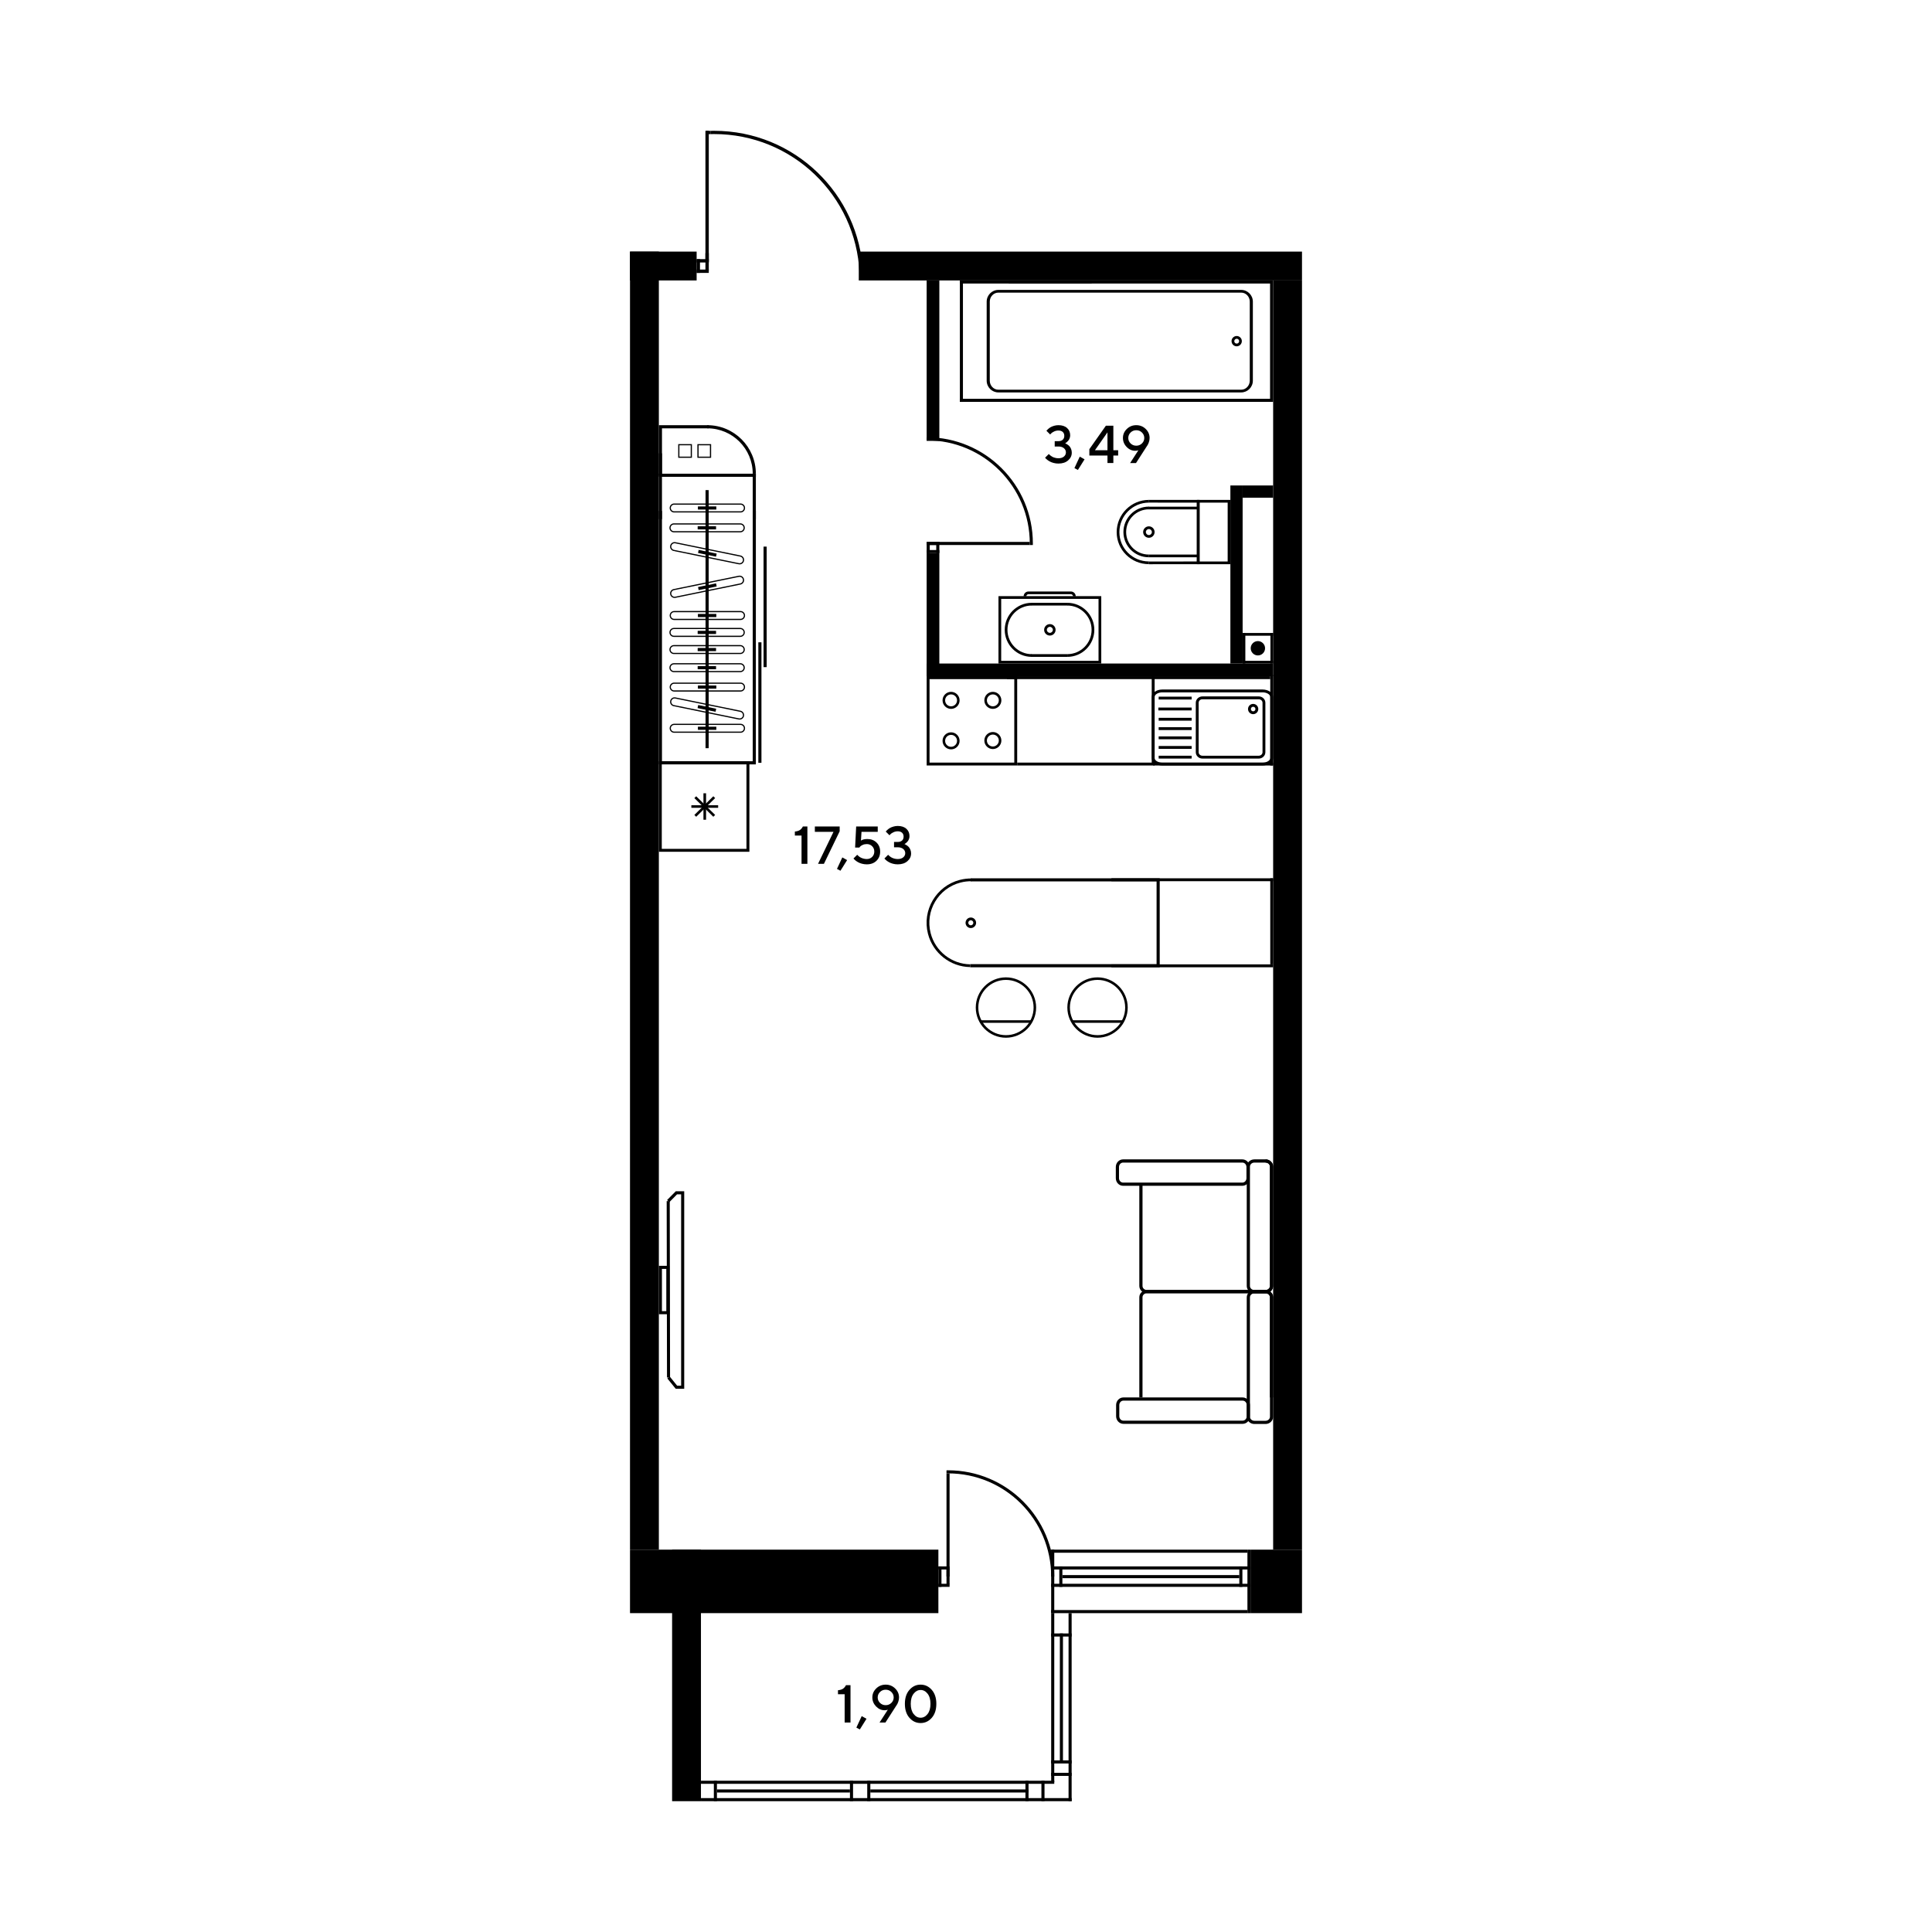 <?xml version="1.0" encoding="iso-8859-1"?>
<!-- Generator: Adobe Illustrator 28.4.1, SVG Export Plug-In . SVG Version: 6.00 Build 0)  -->
<svg version="1.1" id="&#x421;&#x43B;&#x43E;&#x439;_1" xmlns:xodm="http://www.corel.com/coreldraw/odm/2003"
	 xmlns="http://www.w3.org/2000/svg" xmlns:xlink="http://www.w3.org/1999/xlink" x="0px" y="0px" viewBox="0 0 1920 1920"
	 style="enable-background:new 0 0 1920 1920;" xml:space="preserve">
<g id="&#x421;&#x43B;&#x43E;&#x439;_x0020_1">
	<polygon style="fill-rule:evenodd;clip-rule:evenodd;" points="1293.906,1603.116 1293.906,1540.026 1242.742,1540.026     1242.742,1603.116  "/>
	<polygon style="fill-rule:evenodd;clip-rule:evenodd;" points="932.556,1603.116 932.556,1540.026 626.093,1540.026     626.093,1603.116  "/>
	<polygon style="fill-rule:evenodd;clip-rule:evenodd;" points="1044.64,1603.131 1044.64,1600.053 1239.68,1600.053     1239.68,1603.131  "/>
	<polygon style="fill-rule:evenodd;clip-rule:evenodd;" points="1044.64,1543.088 1044.64,1540.026 1239.68,1540.026     1239.68,1543.088  "/>
	<polygon style="fill-rule:evenodd;clip-rule:evenodd;" points="1044.64,1577.003 1044.64,1573.941 1242.742,1573.941     1242.742,1577.003  "/>
	<polygon style="fill-rule:evenodd;clip-rule:evenodd;" points="1044.64,1559.738 1044.64,1556.676 1242.742,1556.676     1242.742,1559.738  "/>
	<polygon style="fill-rule:evenodd;clip-rule:evenodd;" points="1234.679,1577.003 1231.617,1577.003 1231.617,1556.676     1234.679,1556.676  "/>
	<polygon style="fill-rule:evenodd;clip-rule:evenodd;" points="1047.718,1603.131 1044.64,1603.131 1044.64,1540.026     1047.718,1540.026  "/>
	<polygon style="fill-rule:evenodd;clip-rule:evenodd;" points="1055.781,1577.003 1052.719,1577.003 1052.719,1556.676     1055.781,1556.676  "/>
	<polygon style="fill-rule:evenodd;clip-rule:evenodd;" points="1242.742,1603.131 1239.68,1603.131 1239.68,1540.026     1242.742,1540.026  "/>
	<polygon style="fill-rule:evenodd;clip-rule:evenodd;" points="1055.781,1568.37 1055.781,1565.308 1231.617,1565.308     1231.617,1568.37  "/>
	<polygon style="fill-rule:evenodd;clip-rule:evenodd;" points="943.681,1577.003 943.681,1573.941 932.556,1573.941     932.556,1577.003  "/>
	<polygon style="fill-rule:evenodd;clip-rule:evenodd;" points="943.681,1559.738 943.681,1556.676 932.556,1556.676     932.556,1559.738  "/>
	<polygon style="fill-rule:evenodd;clip-rule:evenodd;" points="932.556,1577.003 935.618,1577.003 935.618,1556.676     932.556,1556.676  "/>
	<polygon style="fill-rule:evenodd;clip-rule:evenodd;" points="940.619,1574.556 943.681,1574.556 943.681,1558.891     940.619,1558.891  "/>
	<polygon style="fill-rule:evenodd;clip-rule:evenodd;" points="943.681,1464.241 940.619,1464.241 940.619,1566.724     943.681,1566.724  "/>
	<path style="fill-rule:evenodd;clip-rule:evenodd;" d="M940.619,1461.179l1.539-0.016c58.289,0,105.56,47.256,105.56,105.56h-3.078    c0-56.612-45.886-102.498-102.482-102.498l-1.539,0.016V1461.179z"/>
	<polygon style="fill-rule:evenodd;clip-rule:evenodd;" points="667.933,1790 696.6,1790 696.6,1540.026 667.933,1540.026  "/>
	<polygon style="fill-rule:evenodd;clip-rule:evenodd;" points="626.093,278.707 626.093,250.04 692.307,250.04 692.307,278.707      "/>
	<polygon style="fill-rule:evenodd;clip-rule:evenodd;" points="626.093,1540.026 654.761,1540.026 654.761,250.04 626.093,250.04      "/>
	<polygon style="fill-rule:evenodd;clip-rule:evenodd;" points="1265.239,1540.026 1293.906,1540.026 1293.906,278.707     1265.239,278.707  "/>
	<polygon style="fill-rule:evenodd;clip-rule:evenodd;" points="933.51,278.707 920.892,278.707 920.892,438.14 933.51,438.14  "/>
	<polygon style="fill-rule:evenodd;clip-rule:evenodd;" points="933.51,549.686 920.892,549.686 920.892,672.018 933.51,672.018      "/>
	<polygon style="fill-rule:evenodd;clip-rule:evenodd;" points="920.892,659.4 920.892,672.018 1265.239,672.018 1265.239,659.4      "/>
	<polygon style="fill-rule:evenodd;clip-rule:evenodd;" points="1047.718,1769.673 1047.718,1772.735 696.616,1772.735     696.616,1769.673  "/>
	<polygon style="fill-rule:evenodd;clip-rule:evenodd;" points="1064.983,1786.938 1064.983,1790 696.6,1790 696.6,1786.938  "/>
	<polygon style="fill-rule:evenodd;clip-rule:evenodd;" points="1022.143,1778.305 1022.143,1781.368 864.927,1781.368     864.927,1778.305  "/>
	<polygon style="fill-rule:evenodd;clip-rule:evenodd;" points="861.849,1769.673 864.927,1769.673 864.927,1790 861.849,1790  "/>
	<polygon style="fill-rule:evenodd;clip-rule:evenodd;" points="844.677,1769.673 847.739,1769.673 847.739,1790 844.677,1790  "/>
	<polygon style="fill-rule:evenodd;clip-rule:evenodd;" points="844.677,1778.305 844.677,1781.368 712.48,1781.368     712.48,1778.305  "/>
	<polygon style="fill-rule:evenodd;clip-rule:evenodd;" points="1019.066,1769.673 1022.143,1769.673 1022.143,1790 1019.066,1790      "/>
	<polygon style="fill-rule:evenodd;clip-rule:evenodd;" points="1034.946,1769.673 1038.024,1769.673 1038.024,1790 1034.946,1790      "/>
	<polygon style="fill-rule:evenodd;clip-rule:evenodd;" points="1044.656,1764.872 1044.656,1761.81 1064.983,1761.81     1064.983,1764.872  "/>
	<polygon style="fill-rule:evenodd;clip-rule:evenodd;" points="1064.983,1790 1061.921,1790 1061.921,1603.116 1064.983,1603.116      "/>
	<polygon style="fill-rule:evenodd;clip-rule:evenodd;" points="1047.718,1771.012 1044.656,1771.012 1044.656,1603.116     1047.718,1603.116  "/>
	<polygon style="fill-rule:evenodd;clip-rule:evenodd;" points="1056.35,1751.731 1053.288,1751.731 1053.288,1623.305     1056.35,1623.305  "/>
	<polygon style="fill-rule:evenodd;clip-rule:evenodd;" points="1044.656,1752.531 1044.656,1749.453 1064.983,1749.453     1064.983,1752.531  "/>
	<polygon style="fill-rule:evenodd;clip-rule:evenodd;" points="1044.656,1626.382 1044.656,1623.305 1064.998,1623.305     1064.998,1626.382  "/>
	<polygon style="fill-rule:evenodd;clip-rule:evenodd;" points="709.418,1769.673 712.48,1769.673 712.48,1790 709.418,1790  "/>
	<polygon style="fill-rule:evenodd;clip-rule:evenodd;" points="704.386,271.213 704.386,267.874 692.307,267.874 692.307,271.213      "/>
	<polygon style="fill-rule:evenodd;clip-rule:evenodd;" points="704.386,260.858 704.386,257.534 692.307,257.534 692.307,260.858      "/>
	<polygon style="fill-rule:evenodd;clip-rule:evenodd;" points="692.307,271.213 695.631,271.213 695.631,257.534 692.307,257.534      "/>
	<polygon style="fill-rule:evenodd;clip-rule:evenodd;" points="701.047,268.551 704.386,268.551 704.386,251.548 701.047,251.548      "/>
	<polygon style="fill-rule:evenodd;clip-rule:evenodd;" points="704.386,130.046 701.047,130.046 701.047,260.057 704.386,260.057      "/>
	<path style="fill-rule:evenodd;clip-rule:evenodd;" d="M709.787,130c79.462,0,144.291,62.628,147.83,141.213h-3.478    c-3.462-76.785-66.798-137.982-144.445-137.982c-1.246,0-2.508,0.015-3.739,0.046v-3.231C707.218,130.015,708.51,130,709.787,130z"/>
	<polygon style="fill-rule:evenodd;clip-rule:evenodd;" points="701.524,130.046 701.524,133.278 705.956,133.278 705.956,130.046      "/>
	<polygon style="fill-rule:evenodd;clip-rule:evenodd;" points="920.907,538.545 923.97,538.545 923.97,549.701 920.907,549.701      "/>
	<polygon style="fill-rule:evenodd;clip-rule:evenodd;" points="930.432,538.545 933.51,538.545 933.51,549.701 930.432,549.701      "/>
	<polygon style="fill-rule:evenodd;clip-rule:evenodd;" points="920.907,549.701 920.907,546.623 933.51,546.623 933.51,549.701      "/>
	<polygon style="fill-rule:evenodd;clip-rule:evenodd;" points="923.354,541.622 923.354,538.545 933.51,538.545 933.51,541.622      "/>
	<polygon style="fill-rule:evenodd;clip-rule:evenodd;" points="1023.374,538.545 1023.374,541.622 920.907,541.622     920.907,538.545  "/>
	<path style="fill-rule:evenodd;clip-rule:evenodd;" d="M1026.421,541.622l0.031-1.539c0-58.289-47.256-105.545-105.545-105.545    v3.047c56.596,0,102.482,45.902,102.482,102.498l-0.015,1.539H1026.421z"/>
	<polygon style="fill-rule:evenodd;clip-rule:evenodd;" points="657.854,756.528 657.854,520.757 657.854,510.862 657.854,507.754     654.761,507.754 654.761,759.636 751.165,759.636 751.165,507.754 748.057,507.754 748.057,510.862 748.057,520.757     748.057,756.528  "/>
	<path style="fill-rule:evenodd;clip-rule:evenodd;" d="M702.955,422.537v3.124c24.867,0,45.102,20.22,45.102,45.086h3.108    C751.165,444.156,729.545,422.537,702.955,422.537z"/>
	<polygon style="fill-rule:evenodd;clip-rule:evenodd;" points="654.761,472.608 657.869,472.608 657.869,425.66 704.14,425.66     704.14,422.552 654.776,422.537  "/>
	<polygon style="fill-rule:evenodd;clip-rule:evenodd;" points="753.627,638.319 753.627,758.082 756.72,758.082 756.72,638.319      "/>
	<polygon style="fill-rule:evenodd;clip-rule:evenodd;" points="758.813,543.223 758.813,662.986 761.906,662.986 761.906,543.223      "/>
	<polygon style="fill-rule:evenodd;clip-rule:evenodd;" points="701.155,487.073 701.155,743.54 704.263,743.54 704.263,487.073      "/>
	<path style="fill-rule:evenodd;clip-rule:evenodd;" d="M739.24,723.752c0,1.816-1.477,3.293-3.293,3.293h-65.967    c-1.816,0-3.293-1.477-3.293-3.293c0-1.816,1.477-3.293,3.293-3.293h65.967C737.762,720.459,739.24,721.936,739.24,723.752z     M665.502,723.752c0,2.477,2,4.478,4.478,4.478h65.967c2.462,0,4.478-2,4.478-4.478c0-2.477-2.016-4.478-4.478-4.478h-65.967    C667.502,719.274,665.502,721.274,665.502,723.752z"/>
	<polygon style="fill-rule:evenodd;clip-rule:evenodd;" points="693.569,722.198 693.569,725.306 711.865,725.306 711.865,722.198      "/>
	<path style="fill-rule:evenodd;clip-rule:evenodd;" d="M738.316,710.672c0,0.215-0.015,0.431-0.062,0.646    c-0.369,1.785-2.108,2.939-3.878,2.57l-64.644-13.203c-1.723-0.354-2.908-2.123-2.554-3.893c0.354-1.785,2.108-2.939,3.878-2.57    l64.629,13.218C737.224,707.748,738.316,709.103,738.316,710.672L738.316,710.672z M665.917,697.439    c0,2.124,1.508,3.985,3.601,4.401l64.613,13.218c2.416,0.492,4.786-1.077,5.278-3.493c0.523-2.385-1.123-4.801-3.478-5.293    l-64.644-13.203c-2.416-0.492-4.786,1.062-5.263,3.493C665.948,696.854,665.917,697.146,665.917,697.439z"/>
	<polygon style="fill-rule:evenodd;clip-rule:evenodd;" points="693.215,703.701 711.111,707.364 711.742,704.317 693.846,700.655      "/>
	<path style="fill-rule:evenodd;clip-rule:evenodd;" d="M738.316,576.537c0,1.57-1.093,2.924-2.631,3.231l-64.629,13.218    c-0.846,0.169-1.739,0-2.462-0.492c-0.739-0.477-1.246-1.216-1.416-2.077c-0.354-1.754,0.831-3.539,2.554-3.893l64.644-13.203    c1.77-0.369,3.508,0.785,3.878,2.554C738.301,576.091,738.316,576.322,738.316,576.537z M665.917,589.755L665.917,589.755    c0,0.292,0.031,0.6,0.108,0.892c0.231,1.169,0.908,2.185,1.908,2.847c1.016,0.646,2.2,0.892,3.354,0.646l64.644-13.218    c2.37-0.477,4.001-2.908,3.478-5.278c-0.492-2.416-2.862-3.985-5.278-3.493l-64.613,13.218    C667.425,585.801,665.917,587.632,665.917,589.755L665.917,589.755z"/>
	<polygon style="fill-rule:evenodd;clip-rule:evenodd;" points="693.692,583.4 694.307,586.447 712.219,582.8 711.588,579.738  "/>
	<path style="fill-rule:evenodd;clip-rule:evenodd;" d="M738.316,556.41c0,0.231-0.015,0.446-0.062,0.662    c-0.169,0.846-0.677,1.6-1.416,2.077c-0.739,0.492-1.616,0.662-2.462,0.492l-64.644-13.203c-1.723-0.369-2.908-2.139-2.554-3.893    c0.354-1.785,2.108-2.939,3.878-2.585l64.629,13.218C737.224,553.486,738.316,554.856,738.316,556.41L738.316,556.41z     M665.917,543.192c0,2.124,1.508,3.97,3.601,4.401l64.613,13.203c1.154,0.246,2.37,0.015,3.355-0.646    c1-0.662,1.693-1.677,1.923-2.847c0.062-0.292,0.092-0.585,0.092-0.892c0-2.108-1.508-3.97-3.57-4.385l-64.644-13.218    c-2.416-0.492-4.786,1.077-5.263,3.493C665.948,542.592,665.917,542.899,665.917,543.192L665.917,543.192z"/>
	<polygon style="fill-rule:evenodd;clip-rule:evenodd;" points="693.692,549.547 711.588,553.209 712.219,550.163 694.307,546.5      "/>
	<path style="fill-rule:evenodd;clip-rule:evenodd;" d="M738.993,663.539c0,1.816-1.477,3.293-3.293,3.293h-65.967    c-1.816,0-3.293-1.477-3.293-3.293c0-1.816,1.477-3.293,3.293-3.293H735.7C737.516,660.247,738.993,661.724,738.993,663.539z     M665.255,663.539c0,2.477,2,4.478,4.478,4.478H735.7c2.462,0,4.478-2,4.478-4.478c0-2.462-2.016-4.478-4.478-4.478h-65.967    C667.256,659.062,665.255,661.078,665.255,663.539z"/>
	<polygon style="fill-rule:evenodd;clip-rule:evenodd;" points="693.338,661.985 693.338,665.094 711.603,665.094 711.603,661.985      "/>
	<path style="fill-rule:evenodd;clip-rule:evenodd;" d="M738.993,645.521c0,1.816-1.477,3.293-3.293,3.293h-65.967    c-1.816,0-3.293-1.477-3.293-3.293s1.477-3.293,3.293-3.293H735.7C737.516,642.228,738.993,643.705,738.993,645.521z     M665.255,645.521c0,2.477,2,4.478,4.478,4.478H735.7c2.462,0,4.478-2,4.478-4.478c0-2.462-2.016-4.478-4.478-4.478h-65.967    C667.256,641.043,665.255,643.059,665.255,645.521z"/>
	<polygon style="fill-rule:evenodd;clip-rule:evenodd;" points="693.338,643.966 693.338,647.075 711.603,647.075 711.603,643.966      "/>
	<path style="fill-rule:evenodd;clip-rule:evenodd;" d="M738.993,628.471c0,1.816-1.477,3.308-3.293,3.308l-65.967-0.015    c-1.816,0-3.293-1.477-3.293-3.293s1.477-3.293,3.293-3.293H735.7C737.516,625.178,738.993,626.655,738.993,628.471    L738.993,628.471z M665.255,628.471c0,2.477,2,4.493,4.478,4.493H735.7c2.462,0,4.478-2.016,4.478-4.493    c0-2.462-2.016-4.478-4.478-4.478h-65.967C667.256,623.993,665.255,626.009,665.255,628.471z"/>
	<polygon style="fill-rule:evenodd;clip-rule:evenodd;" points="693.338,626.917 693.338,630.04 711.603,630.04 711.603,626.917      "/>
	<path style="fill-rule:evenodd;clip-rule:evenodd;" d="M739.24,611.683c0,1.816-1.477,3.293-3.293,3.293h-65.967    c-1.816,0-3.293-1.477-3.293-3.293s1.477-3.293,3.293-3.293h65.967C737.762,608.39,739.24,609.867,739.24,611.683z     M665.502,611.683c0,2.477,2,4.493,4.478,4.493h65.967c2.462,0,4.478-2.016,4.478-4.493c0-2.462-2.016-4.478-4.478-4.478h-65.967    C667.502,607.205,665.502,609.221,665.502,611.683z"/>
	<polygon style="fill-rule:evenodd;clip-rule:evenodd;" points="693.569,610.129 693.569,613.237 711.865,613.237 711.865,610.129      "/>
	<path style="fill-rule:evenodd;clip-rule:evenodd;" d="M675.196,453.789v-11.249h11.248v11.249H675.196z M674.011,441.356v13.618    h13.618v-13.618C687.629,441.356,674.011,441.356,674.011,441.356z"/>
	<path style="fill-rule:evenodd;clip-rule:evenodd;" d="M694.261,453.789v-11.249h11.248v11.249H694.261z M693.061,441.356v13.618    h13.649v-13.618H693.061z"/>
	<polygon style="fill-rule:evenodd;clip-rule:evenodd;" points="657.854,515.863 654.761,515.863 654.761,450.496 657.854,450.496      "/>
	<polygon style="fill-rule:evenodd;clip-rule:evenodd;" points="751.165,515.863 748.057,515.863 748.057,470.716 751.165,470.716      "/>
	<polygon style="fill-rule:evenodd;clip-rule:evenodd;" points="751.165,470.762 751.165,473.855 654.761,473.855 654.761,470.762      "/>
	<path style="fill-rule:evenodd;clip-rule:evenodd;" d="M738.993,524.557c0,1.816-1.477,3.308-3.293,3.308h-65.967    c-1.816,0-3.293-1.493-3.293-3.308c0-1.816,1.477-3.293,3.293-3.293H735.7C737.516,521.264,738.993,522.742,738.993,524.557z     M665.255,524.557c0,2.477,2,4.493,4.478,4.493H735.7c2.462,0,4.478-2.016,4.478-4.493c0-2.462-2.016-4.478-4.478-4.478h-65.967    C667.256,520.08,665.255,522.095,665.255,524.557z"/>
	<polygon style="fill-rule:evenodd;clip-rule:evenodd;" points="693.338,523.003 693.338,526.112 711.603,526.112 711.603,523.003      "/>
	<path style="fill-rule:evenodd;clip-rule:evenodd;" d="M739.24,682.805c0,1.816-1.477,3.293-3.293,3.293h-65.967    c-1.816,0-3.293-1.477-3.293-3.293c0-1.816,1.477-3.293,3.293-3.293h65.967C737.762,679.512,739.24,680.989,739.24,682.805z     M665.502,682.805c0,2.462,2,4.478,4.478,4.478h65.967c2.462,0,4.478-2.016,4.478-4.478c0-2.477-2.016-4.478-4.478-4.478h-65.967    C667.502,678.327,665.502,680.328,665.502,682.805z"/>
	<polygon style="fill-rule:evenodd;clip-rule:evenodd;" points="693.569,681.251 693.569,684.359 711.865,684.359 711.865,681.251      "/>
	<path style="fill-rule:evenodd;clip-rule:evenodd;" d="M739.24,504.83c0,1.816-1.477,3.293-3.293,3.293h-65.967    c-1.816,0-3.293-1.477-3.293-3.293c0-1.816,1.477-3.293,3.293-3.293h65.967C737.762,501.537,739.24,503.015,739.24,504.83z     M665.502,504.83c0,2.462,2,4.478,4.478,4.478h65.967c2.462,0,4.478-2.016,4.478-4.478c0-2.477-2.016-4.478-4.478-4.478h-65.967    C667.502,500.353,665.502,502.353,665.502,504.83z"/>
	<polygon style="fill-rule:evenodd;clip-rule:evenodd;" points="693.569,503.276 693.569,506.384 711.865,506.384 711.865,503.276      "/>
	<polygon style="fill-rule:evenodd;clip-rule:evenodd;" points="687.06,802.783 687.06,800.229 713.681,800.229 713.681,802.783      "/>
	<polygon style="fill-rule:evenodd;clip-rule:evenodd;" points="699.078,814.647 699.078,788.365 701.678,788.365 701.678,814.647      "/>
	<polygon style="fill-rule:evenodd;clip-rule:evenodd;" points="690.045,793.12 691.876,791.319 710.711,809.892 708.88,811.693      "/>
	<polygon style="fill-rule:evenodd;clip-rule:evenodd;" points="690.045,809.892 708.88,791.319 710.711,793.12 691.876,811.693      "/>
	<path style="fill-rule:evenodd;clip-rule:evenodd;" d="M657.669,759.421v84.171h84.156v-84.171H657.669z M654.761,846.484v-89.957    h89.972v89.957H654.761z"/>
	<path style="fill-rule:evenodd;clip-rule:evenodd;" d="M1135.413,1388.764v-99.543c0-2.231,1.985-4.047,4.401-4.047h117.855    c2.431,0,4.401,1.816,4.401,4.047v99.543h3.17v-99.543c0-3.985-3.401-7.217-7.571-7.217h-117.855c-4.17,0-7.571,3.231-7.571,7.217    v99.543L1135.413,1388.764L1135.413,1388.764z"/>
	<path style="fill-rule:evenodd;clip-rule:evenodd;" d="M1246.574,1411.969c-2.416,0-4.401-1.816-4.401-4.047v-118.563    c0-2.231,1.97-4.047,4.401-4.047h11.094c2.431,0,4.401,1.816,4.401,4.047v118.563c0,2.231-1.97,4.047-4.401,4.047H1246.574z     M1257.668,1282.143h-11.094c-4.186,0-7.571,3.231-7.571,7.217v118.563c0,3.985,3.385,7.217,7.571,7.217h11.094    c4.186,0,7.571-3.231,7.571-7.217v-118.563C1265.239,1285.374,1261.854,1282.143,1257.668,1282.143z"/>
	<path style="fill-rule:evenodd;clip-rule:evenodd;" d="M1257.668,1152.178v3.185c2.431,0,4.401,1.816,4.401,4.032v118.563    c0,2.231-1.97,4.047-4.401,4.047h-117.855c-2.416,0-4.401-1.816-4.401-4.047l0.015-100.851h-3.185v100.851    c0,3.985,3.401,7.217,7.571,7.217h117.855c4.185,0,7.571-3.231,7.571-7.217V1159.41    C1265.239,1155.424,1261.854,1152.178,1257.668,1152.178L1257.668,1152.178z"/>
	<path style="fill-rule:evenodd;clip-rule:evenodd;" d="M1246.574,1282.004c-2.416,0-4.401-1.816-4.401-4.047V1159.41    c0-2.231,1.97-4.047,4.401-4.047h11.094c2.431,0,4.401,1.816,4.401,4.032v118.563c0,2.231-1.97,4.047-4.401,4.047H1246.574z     M1257.668,1152.178h-11.094c-4.186,0-7.571,3.247-7.571,7.217v118.563c0,3.985,3.385,7.217,7.571,7.217h11.094    c4.186,0,7.571-3.231,7.571-7.217V1159.41C1265.239,1155.424,1261.854,1152.178,1257.668,1152.178z"/>
	<path style="fill-rule:evenodd;clip-rule:evenodd;" d="M1116.101,1175.259c-2.231,0-4.047-1.97-4.047-4.385v-11.11    c0-2.431,1.816-4.401,4.047-4.401h118.547c2.231,0,4.062,1.97,4.062,4.385v11.125c0,2.416-1.831,4.385-4.062,4.385H1116.101z     M1234.648,1152.178h-118.547c-3.985,0-7.217,3.401-7.217,7.571v11.125c0,4.17,3.231,7.555,7.217,7.555h118.547    c3.985,0,7.217-3.385,7.217-7.555v-11.11C1241.865,1155.578,1238.634,1152.178,1234.648,1152.178z"/>
	<path style="fill-rule:evenodd;clip-rule:evenodd;" d="M1116.393,1411.831c-2.231,0-4.047-1.97-4.047-4.385v-11.11    c0-2.431,1.816-4.401,4.047-4.401h118.563c2.231,0,4.047,1.97,4.047,4.401v11.11c0,2.416-1.816,4.385-4.047,4.385H1116.393z     M1234.956,1388.764h-118.563c-3.97,0-7.217,3.385-7.217,7.571v11.11c0,4.17,3.247,7.555,7.217,7.555h118.563    c3.985,0,7.217-3.385,7.217-7.555v-11.11C1242.173,1392.165,1238.942,1388.764,1234.956,1388.764z"/>
	<polygon style="fill-rule:evenodd;clip-rule:evenodd;" points="662.978,1192.54 665.163,1194.694 672.857,1186.908     676.904,1186.908 676.904,1377.1 672.949,1377.1 665.563,1367.975 663.193,1369.899 671.503,1380.147 679.966,1380.147     679.966,1183.861 671.58,1183.861  "/>
	<polygon style="fill-rule:evenodd;clip-rule:evenodd;" points="662.547,1193.617 662.855,1368.93 665.902,1368.93     665.594,1193.617  "/>
	<path style="fill-rule:evenodd;clip-rule:evenodd;" d="M657.808,1302.993v-41.978h4.385v41.978H657.808z M654.761,1257.953v48.102    h10.479v-48.102H654.761z"/>
	<path d="M1058.489,440.54c0.185,0.077,0.416,0.169,0.723,0.308c0.292,0.123,0.831,0.431,1.585,0.923    c0.754,0.492,1.431,1.062,2.016,1.693c0.585,0.646,1.123,1.523,1.6,2.662c0.462,1.123,0.708,2.37,0.708,3.708    c0,3.047-1.216,5.601-3.647,7.709c-2.416,2.093-5.632,3.139-9.617,3.139c-1.677,0-3.293-0.2-4.801-0.616    c-1.523-0.4-2.785-0.892-3.77-1.446c-0.985-0.554-1.862-1.123-2.585-1.693c-0.723-0.569-1.246-1.046-1.569-1.416l-0.523-0.662    l3.708-3.693c0.077,0.092,0.2,0.246,0.385,0.446c0.169,0.2,0.554,0.554,1.169,1.046c0.6,0.492,1.231,0.908,1.893,1.277    c0.662,0.385,1.554,0.708,2.647,1.016c1.093,0.308,2.247,0.462,3.447,0.462c2.308,0,4.109-0.554,5.447-1.677    c1.323-1.108,1.985-2.493,1.985-4.17c0-1.662-0.662-3.047-1.985-4.155c-1.339-1.108-3.139-1.677-5.447-1.677h-3.693v-5.309h3.693    c1.831,0,3.262-0.477,4.293-1.416c1.016-0.954,1.539-2.247,1.539-3.878s-0.523-2.924-1.539-3.862    c-1.031-0.939-2.462-1.416-4.293-1.416c-1.539,0-3.016,0.323-4.386,1c-1.385,0.677-2.354,1.323-2.924,1.939l-0.892,1.016    l-3.724-3.709c0.108-0.138,0.262-0.338,0.492-0.585c0.2-0.246,0.677-0.692,1.416-1.354c0.754-0.662,1.539-1.216,2.401-1.693    c0.846-0.477,1.954-0.908,3.324-1.323c1.385-0.4,2.816-0.6,4.293-0.6c3.647,0,6.494,0.923,8.571,2.8    c2.077,1.877,3.108,4.293,3.108,7.263c0,1.016-0.185,2-0.539,2.939c-0.354,0.939-0.769,1.693-1.277,2.293    c-0.492,0.585-0.985,1.077-1.462,1.508c-0.477,0.431-0.892,0.723-1.246,0.892L1058.489,440.54L1058.489,440.54z M1073.062,453.789    l4.77,2.677l-6.632,10.571l-3.447-1.831L1073.062,453.789L1073.062,453.789z M1106.438,447.434h4.77v5.293h-4.77v7.432h-5.847    v-7.432h-18.004v-6.34l16.434-23.343h7.417V447.434L1106.438,447.434z M1100.59,447.434v-17.758l-12.449,17.758H1100.59z     M1128.15,447.973c-3.201,0-6.047-1.262-8.494-3.785c-2.462-2.539-3.693-5.524-3.693-8.94c0-3.478,1.293-6.463,3.862-8.956    c2.585-2.508,5.709-3.755,9.386-3.755c3.678,0,6.801,1.247,9.387,3.755c2.57,2.524,3.862,5.493,3.862,8.956    c0,1.416-0.231,2.816-0.723,4.232c-0.508,1.416-1,2.477-1.493,3.185l-0.708,1.062l-10.571,16.434h-5.863l8.233-12.726    C1130.458,447.788,1129.396,447.973,1128.15,447.973L1128.15,447.973z M1123.579,429.815c-1.539,1.508-2.308,3.324-2.308,5.432    c0,2.108,0.769,3.924,2.308,5.432c1.539,1.493,3.416,2.247,5.632,2.247c2.231,0,4.109-0.754,5.647-2.247    c1.539-1.508,2.308-3.324,2.308-5.432c0-2.108-0.769-3.924-2.308-5.432c-1.539-1.508-3.416-2.262-5.647-2.262    C1126.996,427.553,1125.118,428.307,1123.579,429.815z"/>
	<path d="M840.722,1674.699h4.493v37.115h-5.817v-28.083h-6.632v-3.985c2.231-0.231,3.924-0.769,5.093-1.585    C839.029,1677.331,839.983,1676.192,840.722,1674.699L840.722,1674.699z M856.356,1705.444l4.77,2.662l-6.632,10.587l-3.447-1.831    L856.356,1705.444L856.356,1705.444z M879.114,1699.628c-3.201,0-6.032-1.262-8.494-3.801c-2.447-2.524-3.693-5.509-3.693-8.925    c0-3.478,1.293-6.463,3.878-8.971c2.57-2.493,5.709-3.755,9.371-3.755c3.678,0,6.801,1.262,9.387,3.77    c2.585,2.524,3.878,5.493,3.878,8.956c0,1.4-0.246,2.816-0.739,4.232c-0.492,1.416-0.985,2.477-1.493,3.185l-0.708,1.062    l-10.571,16.434h-5.847l8.232-12.726C881.422,1699.443,880.361,1699.628,879.114,1699.628L879.114,1699.628z M874.544,1681.47    c-1.539,1.508-2.308,3.324-2.308,5.432c0,2.108,0.769,3.924,2.308,5.432c1.539,1.493,3.416,2.247,5.632,2.247    c2.231,0,4.109-0.754,5.647-2.247c1.539-1.508,2.308-3.324,2.308-5.432c0-2.108-0.769-3.924-2.308-5.432    c-1.539-1.508-3.416-2.262-5.647-2.262C877.96,1679.208,876.083,1679.962,874.544,1681.47z M903.781,1707.137    c-3.016-3.447-4.524-8.078-4.524-13.88c0-5.801,1.508-10.433,4.524-13.88c3.031-3.462,6.724-5.201,11.11-5.201    c4.386,0,8.079,1.739,11.11,5.201c3.016,3.447,4.524,8.079,4.524,13.88c0,5.801-1.508,10.433-4.524,13.88    c-3.031,3.462-6.724,5.201-11.11,5.201C910.505,1712.338,906.812,1710.599,903.781,1707.137z M921.815,1703.367    c1.923-2.462,2.878-5.832,2.878-10.11c0-4.278-0.954-7.648-2.878-10.094c-1.923-2.447-4.232-3.678-6.924-3.678    s-5.001,1.231-6.924,3.678c-1.923,2.447-2.878,5.817-2.878,10.094s0.954,7.648,2.878,10.11c1.923,2.462,4.232,3.693,6.924,3.693    S919.892,1705.829,921.815,1703.367L921.815,1703.367z"/>
	<path style="fill-rule:evenodd;clip-rule:evenodd;" d="M1007.987,757.867H923.77v-82.971h84.217V757.867L1007.987,757.867z     M920.907,760.744h89.957v-88.726h-89.957V760.744z"/>
	<path style="fill-rule:evenodd;clip-rule:evenodd;" d="M986.69,690.083c3.262,0,5.924,2.647,5.924,5.924    c0,3.262-2.662,5.924-5.924,5.924s-5.924-2.662-5.924-5.924C980.766,692.73,983.428,690.083,986.69,690.083z M986.69,704.471    c4.662,0,8.463-3.801,8.463-8.463c0-4.678-3.801-8.463-8.463-8.463s-8.463,3.785-8.463,8.463    C978.227,700.67,982.028,704.471,986.69,704.471z"/>
	<path style="fill-rule:evenodd;clip-rule:evenodd;" d="M986.69,730.015c3.262,0,5.924,2.662,5.924,5.924    c0,3.278-2.662,5.924-5.924,5.924s-5.924-2.647-5.924-5.924C980.766,732.677,983.428,730.015,986.69,730.015z M986.69,744.402    c4.662,0,8.463-3.785,8.463-8.463c0-4.663-3.801-8.463-8.463-8.463s-8.463,3.801-8.463,8.463S982.028,744.402,986.69,744.402z"/>
	<path style="fill-rule:evenodd;clip-rule:evenodd;" d="M945.174,690.083c3.262,0,5.924,2.647,5.924,5.924    c0,3.262-2.662,5.924-5.924,5.924c-3.278,0-5.924-2.662-5.924-5.924C939.25,692.73,941.896,690.083,945.174,690.083z     M945.174,704.471c4.663,0,8.463-3.801,8.463-8.463c0-4.678-3.801-8.463-8.463-8.463c-4.662,0-8.479,3.785-8.479,8.463    C936.695,700.67,940.511,704.471,945.174,704.471z"/>
	<path style="fill-rule:evenodd;clip-rule:evenodd;" d="M945.174,730.307c3.262,0,5.924,2.662,5.924,5.94    c0,3.262-2.662,5.924-5.924,5.924c-3.278,0-5.924-2.662-5.924-5.924C939.25,732.969,941.896,730.307,945.174,730.307z     M945.174,744.71c4.663,0,8.463-3.801,8.463-8.463c0-4.678-3.801-8.479-8.463-8.479c-4.678,0-8.479,3.801-8.479,8.479    C936.695,740.909,940.511,744.71,945.174,744.71z"/>
	<path style="fill-rule:evenodd;clip-rule:evenodd;" d="M1194.932,751.034c-2.062,0-3.739-1.57-3.739-3.478v-49.164    c0-1.908,1.677-3.478,3.739-3.478h56.011c2.062,0,3.739,1.57,3.739,3.478v49.164c0,1.908-1.677,3.478-3.739,3.478H1194.932z     M1250.944,692.084h-56.011c-3.631,0-6.571,2.831-6.571,6.309v49.164c0,3.478,2.939,6.309,6.571,6.309h56.011    c3.616,0,6.571-2.831,6.571-6.309v-49.164C1257.515,694.915,1254.56,692.084,1250.944,692.084z"/>
	<path style="fill-rule:evenodd;clip-rule:evenodd;" d="M1245.374,706.902c-1.262,0-2.262-1.016-2.262-2.277    c0-1.247,1-2.262,2.262-2.262c1.246,0,2.262,1.016,2.262,2.262C1247.636,705.887,1246.62,706.902,1245.374,706.902z     M1245.374,699.531c-2.816,0-5.109,2.293-5.109,5.093c0,2.816,2.293,5.109,5.109,5.109c2.816,0,5.093-2.293,5.093-5.109    C1250.467,701.824,1248.19,699.531,1245.374,699.531z"/>
	<path style="fill-rule:evenodd;clip-rule:evenodd;" d="M1155.155,757.913c-4.201,0-7.74-2.124-7.74-4.616v-60.628    c0-2.508,3.539-4.616,7.74-4.616h99.528c4.186,0,7.725,2.108,7.725,4.616v60.628c0,2.493-3.539,4.616-7.725,4.616H1155.155z     M1254.683,685.221h-99.528c-5.832,0-10.587,3.339-10.587,7.448v60.628c0,4.109,4.755,7.448,10.587,7.448h99.528    c5.832,0,10.571-3.339,10.571-7.448v-60.628C1265.255,688.56,1260.5,685.221,1254.683,685.221z"/>
	<polygon style="fill-rule:evenodd;clip-rule:evenodd;" points="1184.223,751.034 1151.478,751.034 1151.478,753.866     1184.223,753.866  "/>
	<polygon style="fill-rule:evenodd;clip-rule:evenodd;" points="1184.223,692.33 1151.478,692.33 1151.478,695.161     1184.223,695.161  "/>
	<polygon style="fill-rule:evenodd;clip-rule:evenodd;" points="1184.223,722.69 1151.478,722.69 1151.478,725.521     1184.223,725.521  "/>
	<polygon style="fill-rule:evenodd;clip-rule:evenodd;" points="1184.223,741.371 1151.478,741.371 1151.478,744.218     1184.223,744.218  "/>
	<polygon style="fill-rule:evenodd;clip-rule:evenodd;" points="1184.223,731.83 1151.478,731.83 1151.478,734.662     1184.223,734.662  "/>
	<polygon style="fill-rule:evenodd;clip-rule:evenodd;" points="1184.223,713.365 1151.478,713.365 1151.478,716.197     1184.223,716.197  "/>
	<polygon style="fill-rule:evenodd;clip-rule:evenodd;" points="1184.223,703.163 1151.17,703.163 1151.17,705.994     1184.223,705.994  "/>
	<polygon style="fill-rule:evenodd;clip-rule:evenodd;" points="1146.061,760.744 1146.061,757.867 1265.255,757.867     1265.255,760.744  "/>
	<polygon style="fill-rule:evenodd;clip-rule:evenodd;" points="1000.708,674.896 1000.708,672.018 1262.377,672.018     1262.377,674.896  "/>
	<polygon style="fill-rule:evenodd;clip-rule:evenodd;" points="1144.568,670.772 1147.446,670.772 1147.446,759.497     1144.568,759.497  "/>
	<polygon style="fill-rule:evenodd;clip-rule:evenodd;" points="1262.377,670.772 1265.255,670.772 1265.255,760.744     1262.377,760.744  "/>
	<polygon style="fill-rule:evenodd;clip-rule:evenodd;" points="1104.499,875.721 1104.499,872.844 1265.255,872.844     1265.255,875.721  "/>
	<path style="fill-rule:evenodd;clip-rule:evenodd;" d="M1063.26,1001.285c0-15.141,12.326-27.467,27.467-27.467    c15.141,0,27.452,12.31,27.452,27.467c0,15.141-12.31,27.452-27.452,27.452C1075.585,1028.737,1063.26,1016.427,1063.26,1001.285z     M1120.717,1001.285c0-16.542-13.449-30.006-29.991-30.006s-30.006,13.464-30.006,30.006c0,16.526,13.464,29.991,30.006,29.991    S1120.717,1017.812,1120.717,1001.285z"/>
	<polygon style="fill-rule:evenodd;clip-rule:evenodd;" points="1115.855,1016.458 1115.855,1013.919 1065.583,1013.919     1065.583,1016.458  "/>
	<path style="fill-rule:evenodd;clip-rule:evenodd;" d="M962.285,917.053c0-1.139,0.769-2.139,1.877-2.431    c1.339-0.339,2.708,0.462,3.047,1.8c0.354,1.323-0.492,2.724-1.8,3.062c-0.646,0.169-1.323,0.077-1.893-0.262    c-0.585-0.354-0.985-0.892-1.154-1.539C962.316,917.484,962.285,917.268,962.285,917.053L962.285,917.053z M970.041,917.068    c0-0.446-0.062-0.892-0.169-1.323c-0.723-2.8-3.585-4.493-6.386-3.77c-2.754,0.708-4.478,3.616-3.77,6.386    c0.339,1.354,1.2,2.493,2.416,3.216c1.2,0.708,2.616,0.908,3.97,0.554C968.409,921.531,970.041,919.438,970.041,917.068    L970.041,917.068z"/>
	<polygon style="fill-rule:evenodd;clip-rule:evenodd;" points="1152.509,961.262 1152.509,872.844 964.793,872.844     964.793,875.937 1149.4,875.937 1149.4,958.169 964.224,958.154 964.224,961.262  "/>
	<path style="fill-rule:evenodd;clip-rule:evenodd;" d="M965.547,873.028c-3.909-0.062-7.848,0.416-11.695,1.4    c-23.497,6.063-37.685,30.099-31.637,53.626c4.955,19.173,22.205,32.745,41.978,33.022l0.046-2.724    c-18.542-0.262-34.73-13.003-39.362-30.991c-5.693-22.051,7.617-44.609,29.668-50.287c3.601-0.923,7.278-1.37,10.956-1.308    L965.547,873.028L965.547,873.028z"/>
	<path style="fill-rule:evenodd;clip-rule:evenodd;" d="M972.241,1001.285c0-15.141,12.326-27.467,27.452-27.467    c15.157,0,27.482,12.31,27.482,27.467c0,15.141-12.326,27.452-27.482,27.452C984.567,1028.737,972.241,1016.427,972.241,1001.285z     M1029.699,1001.285c0-16.542-13.449-30.006-30.006-30.006c-16.526,0-29.991,13.464-29.991,30.006    c0,16.526,13.464,29.991,29.991,29.991C1016.25,1031.276,1029.699,1017.812,1029.699,1001.285z"/>
	<polygon style="fill-rule:evenodd;clip-rule:evenodd;" points="1024.836,1016.458 1024.836,1013.919 974.565,1013.919     974.565,1016.458  "/>
	<polygon style="fill-rule:evenodd;clip-rule:evenodd;" points="1104.499,961.262 1104.499,958.384 1265.255,958.384     1265.255,961.262  "/>
	<polygon style="fill-rule:evenodd;clip-rule:evenodd;" points="1265.255,958.384 1262.377,958.384 1262.377,872.844     1265.255,872.844  "/>
	<polygon style="fill-rule:evenodd;clip-rule:evenodd;" points="1010.864,760.744 1010.864,757.867 1147.415,757.867     1147.415,760.744  "/>
	<path d="M797.882,821.341h4.493v37.115h-5.817v-28.083h-6.632v-3.985c2.231-0.231,3.924-0.769,5.093-1.585    C796.19,823.972,797.144,822.834,797.882,821.341z M809.792,821.341h24.667v4.786l-15.649,32.33h-5.847l15.372-31.807h-18.542    V821.341L809.792,821.341z M837.09,852.086l4.77,2.662l-6.632,10.587l-3.447-1.831L837.09,852.086z M861.972,833.82    c3.708,0,6.755,1.169,9.14,3.508c2.385,2.354,3.57,5.34,3.57,8.94c0,3.739-1.216,6.801-3.647,9.156    c-2.431,2.37-5.632,3.555-9.602,3.555c-1.677,0-3.293-0.2-4.816-0.616c-1.508-0.4-2.77-0.892-3.755-1.446    c-1-0.569-1.862-1.123-2.585-1.693s-1.231-1.046-1.554-1.431l-0.539-0.646l3.724-3.708c0.077,0.108,0.185,0.262,0.369,0.462    c0.169,0.2,0.554,0.539,1.169,1.031c0.6,0.508,1.231,0.923,1.908,1.293c0.677,0.369,1.554,0.708,2.662,1.016    c1.093,0.308,2.231,0.462,3.416,0.462c2.123,0,3.893-0.708,5.309-2.124c1.416-1.416,2.123-3.185,2.123-5.309    c0-2.124-0.708-3.893-2.123-5.309c-1.416-1.416-3.185-2.124-5.309-2.124c-1.554,0-2.939,0.277-4.17,0.862    c-1.246,0.554-2.093,1.139-2.554,1.693l-0.677,0.892h-4.232l1.046-20.943h21.451v5.309h-16.142l-0.539,8.755    C857.033,834.344,859.156,833.82,861.972,833.82L861.972,833.82z M898.811,838.837c0.169,0.077,0.415,0.169,0.708,0.292    c0.308,0.138,0.831,0.446,1.585,0.939c0.769,0.492,1.446,1.062,2.016,1.693c0.6,0.646,1.123,1.523,1.6,2.662    c0.477,1.123,0.708,2.37,0.708,3.708c0,3.031-1.2,5.601-3.632,7.694c-2.431,2.108-5.632,3.155-9.617,3.155    c-1.677,0-3.293-0.2-4.816-0.616c-1.523-0.4-2.77-0.892-3.755-1.446c-1-0.569-1.862-1.123-2.585-1.693s-1.246-1.046-1.57-1.431    l-0.523-0.646l3.708-3.708c0.062,0.108,0.185,0.262,0.369,0.462c0.185,0.2,0.569,0.539,1.185,1.031    c0.6,0.508,1.231,0.923,1.893,1.293c0.662,0.369,1.539,0.708,2.647,1.016c1.093,0.308,2.231,0.462,3.447,0.462    c2.293,0,4.109-0.569,5.432-1.677c1.339-1.108,2-2.493,2-4.17c0-1.662-0.662-3.047-2-4.155c-1.323-1.123-3.139-1.677-5.432-1.677    h-3.693v-5.309h3.693c1.831,0,3.262-0.477,4.293-1.416c1.016-0.954,1.523-2.247,1.523-3.878s-0.508-2.924-1.523-3.862    c-1.031-0.954-2.462-1.431-4.293-1.431c-1.554,0-3.016,0.338-4.401,1.016c-1.37,0.677-2.354,1.308-2.924,1.939l-0.877,1.016    l-3.724-3.708c0.092-0.138,0.262-0.339,0.477-0.585c0.215-0.246,0.692-0.692,1.431-1.354s1.539-1.231,2.385-1.693    c0.846-0.477,1.97-0.923,3.339-1.323c1.385-0.4,2.816-0.616,4.293-0.616c3.647,0,6.494,0.939,8.571,2.816    c2.062,1.877,3.093,4.293,3.093,7.263c0,1.016-0.169,2-0.523,2.924c-0.354,0.954-0.769,1.708-1.277,2.308    c-0.492,0.585-0.985,1.077-1.462,1.508c-0.477,0.415-0.892,0.723-1.246,0.892L898.811,838.837L898.811,838.837z"/>
	<g id="_1638696987856">
		<g>
			<path style="fill-rule:evenodd;clip-rule:evenodd;" d="M1043.348,628.917c-1.662,0-3.001-1.339-3.001-2.985      s1.339-2.985,3.001-2.985c1.631,0,2.985,1.339,2.985,2.985S1044.979,628.917,1043.348,628.917z M1043.348,620.238      c-3.139,0-5.693,2.554-5.693,5.693s2.554,5.678,5.693,5.678s5.678-2.539,5.678-5.678S1046.487,620.238,1043.348,620.238z"/>
			<path style="fill-rule:evenodd;clip-rule:evenodd;" d="M994.969,595.156h96.743v61.551h-96.743V595.156z M1094.42,592.448      H992.276V659.4h102.144V592.448z"/>
			<path style="fill-rule:evenodd;clip-rule:evenodd;" d="M1064.229,587.816h-42.132c-2.662,0-4.832,2.17-4.832,4.832h2.693      c0-1.169,0.969-2.139,2.139-2.139h42.132c1.185,0,2.139,0.969,2.139,2.139h2.693      C1069.061,589.986,1066.891,587.816,1064.229,587.816z"/>
			<path style="fill-rule:evenodd;clip-rule:evenodd;" d="M1025.359,599.065c-14.818,0-26.867,12.064-26.867,26.867      c0,14.803,12.049,26.852,26.867,26.852v-2.693c-13.326,0-24.159-10.833-24.159-24.159c0-13.326,10.833-24.159,24.159-24.159      V599.065L1025.359,599.065z"/>
			<path style="fill-rule:evenodd;clip-rule:evenodd;" d="M1060.674,599.065v2.708c13.31,0,24.143,10.833,24.143,24.159      c0,13.326-10.833,24.159-24.143,24.159v2.693c14.803,0,26.852-12.049,26.852-26.852      C1087.526,611.129,1075.477,599.065,1060.674,599.065L1060.674,599.065z"/>
			<polygon style="fill-rule:evenodd;clip-rule:evenodd;" points="1060.674,650.091 1024.806,650.091 1024.806,652.784       1060.674,652.784    "/>
			<polygon style="fill-rule:evenodd;clip-rule:evenodd;" points="1060.951,599.08 1025.113,599.08 1025.113,601.773       1060.951,601.773    "/>
		</g>
		<g>
			<path style="fill-rule:evenodd;clip-rule:evenodd;" d="M1192.147,499.506v58.504h27.898v-58.504H1192.147L1192.147,499.506z       M1189.454,560.703v-63.905h33.284v63.905H1189.454z"/>
			<polygon style="fill-rule:evenodd;clip-rule:evenodd;" points="1141.645,558.026 1189.393,557.995 1189.393,499.506       1141.706,499.475 1141.706,496.782 1192.086,496.813 1192.086,560.703 1141.645,560.719    "/>
			<path style="fill-rule:evenodd;clip-rule:evenodd;" d="M1109.746,528.866c0-17.696,14.403-32.083,32.083-32.083v2.693      c-16.203,0-29.391,13.187-29.391,29.391c0,16.034,13.141,29.083,29.268,29.083v2.693      C1124.087,560.642,1109.746,546.393,1109.746,528.866z"/>
			<path style="fill-rule:evenodd;clip-rule:evenodd;" d="M1144.722,528.743c0-1.646-1.354-2.985-2.985-2.985      c-1.646,0-3.001,1.339-3.001,2.985c0,1.662,1.354,3,3.001,3C1143.368,531.743,1144.722,530.405,1144.722,528.743z       M1136.044,528.743c0-3.124,2.554-5.678,5.693-5.678s5.678,2.554,5.678,5.678c0,3.155-2.539,5.693-5.678,5.693      S1136.044,531.882,1136.044,528.743z"/>
			<path style="fill-rule:evenodd;clip-rule:evenodd;" d="M1116.44,528.758c0-13.941,11.356-25.297,25.297-25.297v2.708      c-12.449,0-22.589,10.125-22.589,22.589c0,12.326,10.094,22.358,22.512,22.358v2.693      C1127.75,553.81,1116.44,542.576,1116.44,528.758L1116.44,528.758z"/>
			<polygon style="fill-rule:evenodd;clip-rule:evenodd;" points="1141.352,506.231 1141.352,503.538 1190.747,503.538       1190.747,506.231    "/>
			<polygon style="fill-rule:evenodd;clip-rule:evenodd;" points="1141.537,553.81 1141.537,551.117 1191.116,551.117       1191.116,553.81    "/>
		</g>
		<g>
			<g>
				<path style="fill-rule:evenodd;clip-rule:evenodd;" d="M1250.067,637.103c3.939,0,7.14,3.201,7.14,7.125       c0,3.939-3.201,7.14-7.14,7.14c-3.924,0-7.125-3.201-7.125-7.14C1242.942,640.304,1246.143,637.103,1250.067,637.103z"/>
				<g>
					<polygon style="fill-rule:evenodd;clip-rule:evenodd;" points="1234.895,659.4 1237.603,659.4 1237.603,629.056         1234.895,629.056      "/>
					<polygon style="fill-rule:evenodd;clip-rule:evenodd;" points="1265.239,631.764 1265.239,629.056 1234.91,629.056         1234.91,631.764      "/>
					<polygon style="fill-rule:evenodd;clip-rule:evenodd;" points="1265.239,659.4 1265.239,656.707 1234.91,656.707         1234.91,659.4      "/>
					<polygon style="fill-rule:evenodd;clip-rule:evenodd;" points="1262.546,659.4 1265.239,659.4 1265.239,629.056         1262.546,629.056      "/>
				</g>
			</g>
			<polygon style="fill-rule:evenodd;clip-rule:evenodd;" points="1234.91,494.628 1234.91,482.457 1265.239,482.457       1265.239,494.628    "/>
			<polygon style="fill-rule:evenodd;clip-rule:evenodd;" points="1234.91,659.4 1222.738,659.4 1222.738,482.457 1234.91,482.457          "/>
		</g>
		<g>
			<path style="fill-rule:evenodd;clip-rule:evenodd;" d="M1242.004,299.789c0-4.955-3.816-8.987-8.509-8.987H992.137      c-4.693,0-8.509,4.032-8.509,8.987v78.508c0,4.955,3.816,8.986,8.509,8.986h241.357c4.693,0,8.509-4.032,8.509-8.986V299.789z       M980.55,378.297v-78.508c0-6.447,5.201-11.679,11.587-11.679h241.357c6.386,0,11.587,5.232,11.587,11.679v78.508      c0,6.447-5.201,11.679-11.587,11.679H992.137C985.751,389.976,980.55,384.744,980.55,378.297z"/>
			<path style="fill-rule:evenodd;clip-rule:evenodd;" d="M1231.448,339.043c0-0.2-0.031-0.4-0.077-0.616      c-0.154-0.616-0.569-1.139-1.108-1.462c-0.569-0.339-1.231-0.431-1.847-0.262c-1.277,0.323-2.077,1.677-1.739,2.954      c0.154,0.616,0.554,1.154,1.108,1.477c0.569,0.323,1.216,0.415,1.831,0.262C1230.694,341.12,1231.448,340.151,1231.448,339.043      L1231.448,339.043z M1223.892,339.043L1223.892,339.043c0-2.339,1.585-4.37,3.847-4.955c1.323-0.338,2.708-0.154,3.878,0.539      c1.185,0.708,2.016,1.816,2.354,3.139c0.693,2.724-1,5.555-3.678,6.232c-1.323,0.354-2.708,0.154-3.878-0.539      c-1.185-0.692-2.016-1.816-2.354-3.139C1223.954,339.904,1223.892,339.473,1223.892,339.043z"/>
			<polygon style="fill-rule:evenodd;clip-rule:evenodd;" points="1005.555,396.316 1012.003,396.316 1262.177,396.316       1262.177,281.769 1012.003,281.769 1005.555,281.769 1002.509,281.769 1002.509,278.707 1265.239,278.707 1265.239,399.378       1002.509,399.378 1002.509,396.316    "/>
			<polygon style="fill-rule:evenodd;clip-rule:evenodd;" points="1084.956,399.378 1084.956,396.316 953.914,396.316       953.914,399.378    "/>
			<polygon style="fill-rule:evenodd;clip-rule:evenodd;" points="1084.956,281.769 1084.956,278.707 953.914,278.707       953.914,281.769    "/>
			<polygon style="fill-rule:evenodd;clip-rule:evenodd;" points="953.914,399.378 956.961,399.378 956.961,278.707       953.914,278.707    "/>
		</g>
	</g>
	<polygon style="fill-rule:evenodd;clip-rule:evenodd;" points="853.448,278.707 853.448,250.04 1293.906,250.04 1293.906,278.707      "/>
</g>
</svg>

